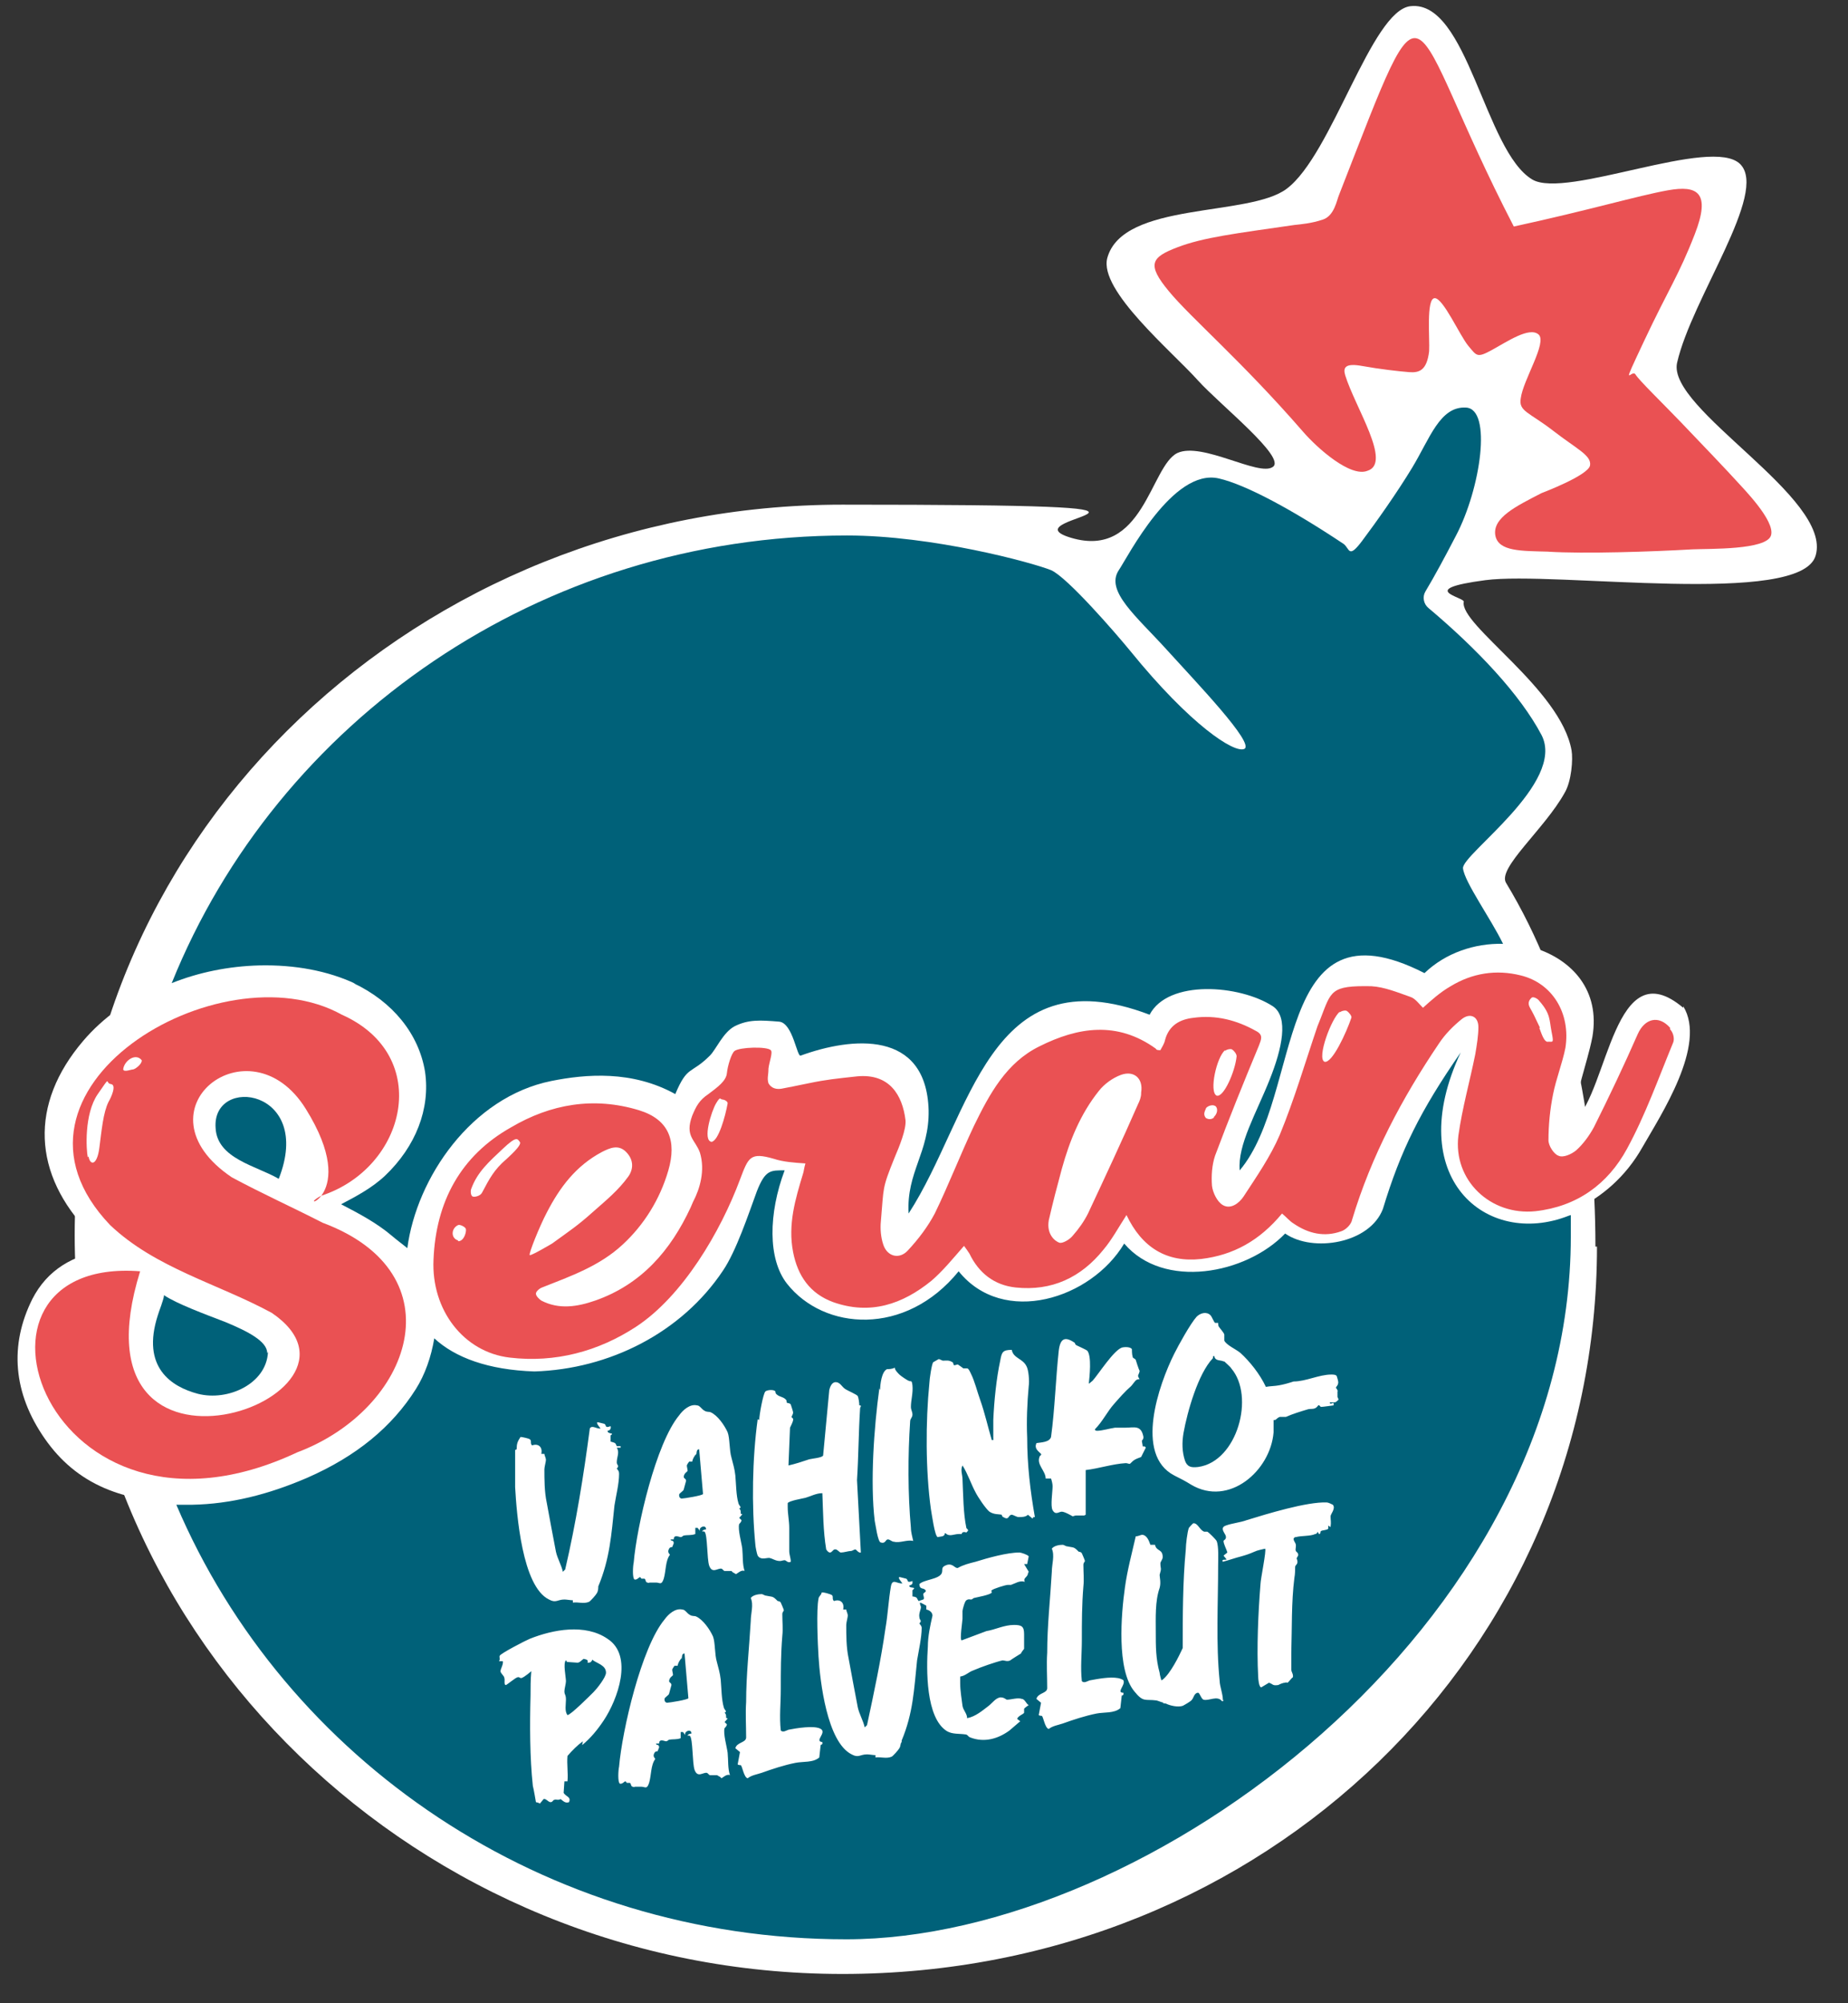 <?xml version="1.0" encoding="UTF-8"?>
<svg id="Layer_1" xmlns="http://www.w3.org/2000/svg" version="1.1" viewBox="0 0 240 260">
  <rect x="0" y="0" width="240" height="260" fill="#333333" stroke="none"/>
  <!-- Generator: Adobe Illustrator 29.7.1, SVG Export Plug-In . SVG Version: 2.1.1 Build 8)  -->
  <defs>
    <style>
      .st0 {
        fill: #ea5153;
      }

      .st1 {
        fill: #fff;
      }

      .st2 {
        fill: #006179;
      }
    </style>
  </defs>
  <path class="st1" d="M207.4,161.8c0,52.4-42.9,94.4-98,94.4S9.7,212.7,9.7,160.3s44.7-94.8,99.7-94.8,20.3,1.5,29.7,4.3,10.3-9.3,13.8-11c3.2-1.5,10.6,3.1,12.4,1.8,1.8-1.2-6.9-8.1-9.7-11.2-3.4-3.8-12.9-11.7-11.8-15.9,2-7.4,18.4-5.3,23.3-9,5.9-4.4,11-23.2,16.1-23.7,7.4-.8,9.6,18.8,15.8,22.5,4.4,2.6,23.3-5.7,27-2s-6.3,17.4-8.2,25.8c-1.3,6,20.2,17.5,18,25-1.9,6.7-33.8,2-42.9,3.2s-2.7,2.2-2.8,2.8c-.6,3,12.6,11.3,14,19.3.2,1.1,0,4-.9,5.5-2.6,4.7-8.8,9.8-7.6,11.7,8.4,13.9,11.6,30,11.6,47.2Z"/>
  <path class="st1" d="M218.6,130.8c-9-7.6-9.7,10.6-14.1,14.7,0-3.6,1.6-7.3,2.3-10.9,2.1-12.1-14.7-15.9-22.2-8.5-19.7-10-15.6,15.9-23.9,25.6-.3-3.3,2.2-7.5,3.9-11.8,1.6-4,2.5-8.1.4-9.5-4.2-2.8-13.6-3.5-16,1.1-20.9-7.9-23,13.2-31.2,25.8-.3-5.4,2.7-7.9,2.6-13.4-.3-10.5-10-9.5-16.5-7.1-.6.3-1.1-4.2-2.8-4.4-2.4-.2-3.9-.4-5.7.6-1.5.8-2.5,3-3.2,3.8-2.5,2.5-2.9,1.2-4.5,5-5.6-3.1-11.6-2.6-16-1.7-10.3,2.1-17.4,12.6-18.6,21.7-.6-.5-1.3-1-2-1.6-2.1-1.6-4.4-2.9-6.6-4.1,1.9-.9,4-2.1,5.7-3.7,4.1-3.8,6-8.7,5.2-13.5-.8-4.9-4.1-9.1-9.3-11.5-3.6-1.7-7.9-2.5-12.5-2.4-9,.3-17.7,4.1-22.8,10.1-7,8.2-6.6,17.3.9,25,.7.7,1.5,1.4,2.4,2.1-4.7.6-8,2.7-9.9,6.4-3,6-2.5,12.2,1.6,18.1,4.1,5.9,10.2,8.5,19.2,8.3h.2c4.9-.2,9.8-1.3,14.9-3.5,6.4-2.8,11-6.5,14.1-11.5,1.2-1.9,2-4.2,2.4-6.6,2.7,2.5,7,4.1,13,4.3,9.8-.3,19.1-5.1,24.5-13.1,1.7-2.6,3.4-7.3,4.4-10.3,1-2.9,1.7-2.7,3.6-2.7-2,5.5-2.1,11.5.3,14.6,4.8,6.1,15.4,6.9,22.3-1.6,5.8,7.1,17.1,3.6,21.4-3.6,5.1,6.1,15.8,4,20.9-1.3,3.6,2.5,11,1.3,12.6-3.2,2.3-7.6,4.9-12.8,10.1-20.3-7.9,16.9,4.2,26.2,15.3,20.6,3-1.5,6.1-4,8.3-7.9,2.4-4.2,8.4-13.3,5.3-18.3Z"/>
  <path class="st0" d="M216.9,133.4c-1.5-1.7-3.3-1.2-4.2.8-1.8,4.1-3.7,8.1-5.7,12.1-.6,1.1-1.4,2.2-2.3,3-.6.5-1.7,1-2.3.7-.6-.2-1.3-1.3-1.3-2,0-2,.2-4,.6-6,.4-2,1.2-4,1.6-6,.7-4.5-1.7-8.4-5.8-9.4-3.2-.8-6.3-.3-9.1,1.4-1.4.8-2.6,1.9-3.6,2.8-.5-.5-1-1.2-1.6-1.4-1.7-.6-3.4-1.3-5.1-1.4-5.3-.1-5.2.6-6.6,4.2-.1.3-.3.7-.4,1-1.6,4.7-3,9.5-4.9,14.1-1.2,2.8-3,5.4-4.7,8-.6.9-1.7,1.7-2.7,1.1-.7-.4-1.3-1.6-1.4-2.5-.1-1.3,0-2.7.4-3.9,1.8-4.8,3.7-9.5,5.7-14.3.3-.8.6-1.4-.4-1.9-2.5-1.4-5.2-2.1-8.1-1.7-1.8.2-3.2,1-3.7,2.9-.1.5-.4.9-.6,1.3-.3,0-.5,0-.6-.2-5-3.6-10.1-2.8-15.1-.3-4.3,2.1-6.5,6.2-8.5,10.3-1.8,3.8-3.3,7.7-5.1,11.4-.9,1.7-2.1,3.3-3.5,4.8-1.1,1.2-2.7.8-3.2-.8-.3-.9-.4-2-.3-3,.4-4.5.1-4.1,1.8-8.3.6-1.4,1.5-3.6,1.4-4.8-.4-3.3-2.1-6.1-6.3-5.7-2.7.3-3.9.4-6.3.9-1.9.4-2.5.5-3.5.7-.6.1-1.3,0-1.7-.7-.2-.7,0-1,0-1.9.1-.9.6-2.1.3-2.4-.5-.5-4-.4-4.7.1-.4.3-.9,1.9-1,2.9-.1,1-1.2,1.8-2.4,2.7-1.2.8-1.6,1.6-2.1,2.8-1,2.7.4,3.1,1,4.8.7,2.3,0,4.7-.9,6.4-.1.2-.2.5-.3.7-2.6,5.6-6.4,10-12.4,12.1-2.3.8-4.7,1.2-7,0-.3-.2-.7-.6-.7-.9,0-.3.5-.7.8-.8,3.8-1.5,7.5-2.8,10.5-5.6,2.7-2.5,4.8-5.8,5.9-9.6s.1-6.6-3.8-7.8c-5.9-1.8-11.5-.8-16.6,2.2-6.6,3.7-9.8,9.7-10.1,17.2-.3,6.5,3.9,12,9.9,12.7,5.9.7,11.5-.8,16.4-4,6.1-4,11-12.4,13.5-19.1,1.1-2.9,1.3-3.6,4.4-2.7,1.2.4,2.6.5,4.1.6-.2.7-.2,1-.3,1.3-1,3.3-2,6.6-1.3,10.2.6,3.1,2.2,5.4,5.2,6.5,4.8,1.7,9,.3,12.8-2.8,1.5-1.3,2.8-2.9,4.2-4.5.3.4.5.7.7,1,1.2,2.5,3.2,4.1,6,4.4,4.7.5,8.5-1.3,11.4-4.9,1.1-1.3,1.9-2.8,3-4.5,2,4.2,5.2,6.2,9.7,5.7,4.2-.5,7.6-2.4,10.5-5.9.6.5,1,1,1.5,1.3,1.9,1.3,4,1.8,6.2,1,.6-.2,1.3-.9,1.4-1.5,2.5-8.3,6.5-15.8,11.3-22.9.8-1.2,1.8-2.2,2.9-3.1,1.1-.9,2.2-.4,2.2,1,0,1.1-.2,2.3-.4,3.5-.7,3.5-1.7,7-2.2,10.6-.7,5.8,4.2,10.4,10,9.8,5.4-.6,9.4-3.5,11.9-8.1,2.4-4.4,4.1-9.2,6-13.8.2-.5,0-1.3-.4-1.7ZM59.5,161c-1-.3-.9-1.6,0-2,.2-.1.9.2,1,.5.1.3-.2,1.6-1,1.6ZM65.7,150.5c-1.5,1.3-2.1,2.4-3.1,4.3-.2.4-.9.6-1.2.5s-.3-.8-.2-1c.8-2.2,2.3-3.5,4.1-5.2s1.9-1.3,2.2-.9c.4.4-1.6,2.1-1.9,2.4ZM200,133.4c-.7-1.5-.9-1.9-1.3-2.6s0-1.1.2-1.3.8.1,1,.4c1.5,1.7,1.3,2.5,1.6,4s.2,1.3-.4,1.3c-.6.2-1-1.4-1.2-1.8ZM68.8,162.9c-.2-.1,1.3-3.8,2.2-5.5,1.7-3.3,3.8-6.1,7.2-7.9,1-.5,2.1-1,3.1,0,1,1,1,2.2.3,3.2-1.3,1.8-2.9,3.1-4.6,4.6-2,1.8-3.1,2.5-5.3,4.1,0,0-2.7,1.6-2.9,1.5ZM92.4,148.2c-1.2-.2,0-4,.6-5s.5-.5.8-.5c.2,0,.7.2.7.5-.3,1.7-1.2,4.9-2.1,5ZM148.2,141.9c0,.5-.2,1-.4,1.4-2.1,4.8-4.3,9.5-6.5,14.2-.5,1-1.2,2-2,2.9-.4.5-1.3,1-1.7.9-.6-.2-1.7-1.1-1.4-2.9.6-2.6,1-4.1,1.7-6.7,1-3.6,2.4-7.1,4.8-10.1.7-.9,1.8-1.7,2.9-2.1,1.7-.6,2.9.5,2.6,2.3ZM159.1,136.4c.2-.2.7-.3.9-.2.3.2.6.6.6.9-.2,2-1.7,5.4-2.6,5.1-1-.5,0-5,1.1-5.9ZM174,131.4c.2-.2.7-.3.9-.2.3.2.7.7.6.9-.6,1.8-2.5,6-3.5,5.7-1-.5.9-5.6,2-6.5ZM157.7,145c-.2.2-.6.4-1.1.1-.4-.5-.1-.9,0-1.2,0-.2.8-.7,1.3-.3.4.5,0,1.2-.3,1.4Z"/>
  <path class="st0" d="M41.9,158.7c-3.9-2-7.9-3.8-11.8-5.9-12.9-8.7,2.3-20.6,9.6-8.9s-1.7,13.3,2,11.3c11.1-3.6,14.6-18.2,2.7-23.5-15.8-8.8-46.9,9.7-30.1,27.3,5.9,5.6,14,7.6,21,11.4,16,10.9-26.9,26.1-17.1-5.4-26.1-2-12.2,38.8,20.4,23.5,14.9-5.6,21-23.2,3.3-29.8ZM11.4,150.2c-.2-.9-.5-5.6,1.3-8.2s.9-1.4,1.7-1.3,0,1.8-.3,2.3c-.7,1.4-.9,3.7-1.2,6s-1.2,2.3-1.4,1.1ZM17.3,138.8c-.3,0-1.2.4-1.3,0,.1-1.1,1.6-2.2,2.4-1.2.1.4-.7,1.1-1.1,1.2Z"/>
  <path class="st0" d="M201.1,71.6c-3.5-.1-6.5,0-6.9-2.1-.4-2.3,2.7-3.8,6-5.5,0,0,6.1-2.3,6.3-3.6s-1.7-2.1-4.8-4.5-4.5-2.5-4.2-4.2c.3-2.4,3.5-7.3,2.3-8.3-1.2-1-4,.9-6,2s-2,.8-3.1-.5-3.3-6.3-4.4-6.2-.6,5.3-.7,6.9c-.3,2.5-1.3,2.8-2.6,2.7s-3.9-.4-6.1-.8-2.5.2-2.2,1.2c1.3,4.2,6.1,11.4,2.9,12.4-2.2.9-6.5-2.9-8.4-5.1-8-9.2-14.5-14.7-17.4-18.2s-2.3-4.4,1.1-5.7,7.6-1.8,15.2-2.9c.9-.1,2.2-.2,3.7-.7s1.8-2.5,2.1-3.2c12.2-31.2,8.2-23.9,22.7,4.1,9.7-2.1,16.1-4,20-4.7s5.6.3,3.5,5.7-3.4,7.1-6.6,13.9-1.6,3.5-1.1,4.3,3.4,3.6,5.9,6.2,6.4,6.7,7.2,7.6,5.1,5.2,4.5,7.1-8,1.7-10.2,1.8c-5.2.3-14,.6-18.8.3Z"/>
  <g>
    <path class="st2" d="M34.7,175.6c0-1.5-2.5-2.8-5.4-4-2.6-1-6.4-2.4-8-3.5,0,.5-.7,2.2-.8,2.6-2.2,6.8,1.8,9.3,5.2,10.2,3.9,1,8.9-1.3,9.1-5.4Z"/>
    <path class="st2" d="M28,146.4c.2,4,5.3,4.9,8.2,6.6,4.6-11.7-8.7-13.5-8.2-6.6Z"/>
    <path class="st2" d="M88.5,215.2c-.2.3-.4.5-.5,1h-.4c0,0-.3.4-.3.5,0,.2.1.5.1.7,0,.1-.5.3-.5.8,0,.2.3.2.3.5,0,0-.3,1.1-.3,1.1,0,.2-.6.5-.6.7,0,.2,0,.4.3.5.3,0,2.8-.4,2.8-.6l-.5-5.8c-.4,0-.3.5-.4.8Z"/>
    <path class="st2" d="M76.9,215.5c-.2.3-.3.3-.6.3.1-.4-.1-.4-.5-.5-.2.1-.5.5-.8.5,0,0-1.4-.1-1.4-.1,0,0,0-.2-.1-.2-.4.3,0,2.2,0,2.7,0,.3-.2,1-.2,1.3,0,.5.2.4.2,1.1,0,.6-.2,1.5.2,2,.4,0,3-2.6,3.4-3,.4-.4,1.6-1.9,1.6-2.5,0-1-1.2-1.2-1.8-1.7Z"/>
    <path class="st2" d="M90.4,188.7c-.2.3-.4.5-.5,1h-.4c0,0-.3.4-.3.5,0,.2.1.5.1.7,0,.1-.5.3-.5.8,0,.2.3.2.3.5,0,0-.3,1.1-.3,1.1,0,.2-.6.5-.6.7,0,.2,0,.4.3.5.3,0,2.8-.4,2.8-.6l-.5-5.8c-.4,0-.3.5-.4.8Z"/>
    <path class="st2" d="M158.9,176.7c-.3-.2-1.1,0-1.2-.7-.3,0-.1.2-.2.3-1.9,2-3.3,6.9-3.8,9.7-.2,1.2-.2,2.4.2,3.6.3.8.8.9,1.7.8,5.1-.7,7.4-9.2,4.3-12.8,0-.1-.8-.8-.9-.9Z"/>
    <path class="st2" d="M203.7,157.8c-10.7,4.2-21.6-5-14-21.2-5.2,7.5-7.8,12.7-10.1,20.3-1.7,4.5-9.1,5.7-12.7,3.2-5.1,5.3-15.8,7.3-20.9,1.3-4.3,7.2-15.7,10.8-21.5,3.6-6.9,8.5-17.5,7.7-22.3,1.6-2.5-3.2-2.4-9.1-.3-14.7-1.8,0-2.5-.1-3.6,2.7-1.1,3-2.7,7.8-4.4,10.3-5.4,8.1-14.8,12.8-24.5,13.1-6-.2-10.3-1.8-13-4.3-.4,2.4-1.2,4.7-2.4,6.6-3.1,4.9-7.7,8.7-14.1,11.5-5.1,2.2-10,3.4-14.9,3.5h-.2s0,0,0,0c-.7,0-1.3,0-1.9,0,14.1,33.1,47.7,56.4,87,56.4s94.1-40.8,94.1-91.2,0-1.8,0-2.8ZM114.3,180.4c0-.7.2-2.4.9-2.7.2,0,.7,0,1-.2,0,.3.4.7.6.9.2.2,1.1.8,1.2.8.3.2.4-.2.5.6.1,1-.2,1.9-.2,2.8,0,.4.2.6.2,1,0,.4-.3.5-.3.9-.3,4.4-.3,9.4.1,13.8,0,.6.2,1.2.3,1.7-.8-.2-1.7.3-2.5.1-.3,0-.5-.3-.8-.3-.3,0-.3.6-.9.4-.4,0-.7-2.4-.8-2.8-.6-5-.1-12.1.6-17.2ZM98.6,184.3c0-.6.5-3.4.8-3.7.2-.2,1.1-.3,1.3,0,0,0,0,.3.2.4.3.3.9.3,1.2.7.1.1,0,.4.2.4,0,0,.3,0,.4.2,0,0,.3.9.3,1,0,.3-.2.5-.2.6,0,.1.3.2.2.4,0,.2-.3.8-.4,1l-.2,4.9c.9-.2,1.8-.5,2.7-.8.4-.1,1.7-.2,1.8-.5l.8-8.5c.1-.4.3-.9.7-1,.7-.1.9.6,1.4.9.3.2,1.5.7,1.6.9.1.2.2.9.2,1.2.4,0,.1.2.1.4-.2,3.1-.2,6.2-.4,9.3l.5,9.4c-.3.1-.6-.4-.7-.4-.2,0-.4.2-.6.2-.3,0-.9.2-1.3.2-.2,0-.5-.5-.8-.4-.3,0-.5.9-1.1,0-.4-2.4-.4-4.9-.5-7.3-.8,0-1.5.4-2.2.6-.4.1-2.2.4-2.3.7,0,.1,0,.4,0,.5,0,.9.2,1.8.2,2.7,0,1,0,2.1,0,3,0,.5.2.9.2,1.4-.4.2-.6-.2-.8-.2-.2,0-.4.1-.6.1-.6,0-.9-.3-1.4-.4-.5,0-1.1.3-1.5-.3-.1-.2-.3-1.2-.3-1.4-.5-5.1-.4-11.2.3-16.3ZM67.1,188.1c0-.7.1-1,.5-1.6.2,0,1.1.2,1.2.3.3.2,0,.5.3.8.8-.3,1.4.2,1.2,1.1h.4c0,.2.2.5.2.8,0,.2-.2.9-.2,1.2,0,1.3,0,2.9.3,4.3.4,2.2.8,4.3,1.2,6.4.2.9.7,1.7.9,2.6l.3-.3c1.4-6,2.4-12.2,3.2-18.3.3-.5.9.1,1.4,0,0,0-.8-.9-.3-.8,0,0,.8.2.8.2.3.2,0,.6.8.3.1.3-.1.6-.4.6,0,.5,1,.2.4.6v.8c.6.2.6.1.8.6h.5c0-.1,0,.2,0,.2h-.5c.4.6,0,1.2,0,1.9,0,.4.4.4,0,.8.2.3.3.3.3.7,0,1.3-.4,2.8-.6,4.1-.4,3.8-.6,6.9-2.1,10.5h0c0,.2,0,.6-.2.9-.1.2-.8,1-1,1.1-.7.3-1.4,0-2.1.1v-.3c-.3,0-.8-.1-1.1-.1-.9,0-1.1.5-2,0-3.5-1.7-4.2-11.1-4.4-14.6,0-1.5,0-3.3,0-4.8ZM75.7,226c-.7.5-1.4,1.2-2,1.9-.1,1.1.1,2.2,0,3.3h-.4c0,0-.1,1.5-.1,1.5.3.5,1,.5.7,1.2-.5.2-.8-.2-1.1-.4-.3.2-.6,0-.8.1-.2,0-.2.3-.5.3-.3,0-.6-.5-.9-.4l-.5.6c0-.1-.5-.2-.5-.2,0,0-.3-1.8-.4-2.1-.4-3.7-.4-8-.3-11.7,0-1.1,0-2.1.1-3.2,0,0-.9.8-1.3.9-.2,0-.3-.2-.5-.1-.2,0-1.4,1-1.5,1-.3,0-.1-.7-.2-.9,0-.3-.5-.6-.5-.9,0-.3.4-.9.3-1.3h-.5c.2-.2,0-.6.1-.7.1-.3,3.4-2,3.9-2.2,3-1.2,7.2-2,10.1,0,3.4,2.2,1.3,7.9-.5,10.6-.8,1.2-1.7,2.3-2.8,3.2ZM93.5,230.6c-.1,0-.3-.2-.4-.2-.3,0-.5,0-.9,0-.1,0-.3-.3-.4-.3-.5-.1-1.2.7-1.6-.4-.3-.9-.2-4-.6-4.4,0,0-.2-.1-.3,0,0-.2.3-.3.5-.3,0-.7-1-.3-.8.2l-.3-.4h-.3c0,0,0,.8,0,.8-.5.2-1,.1-1.5.2-.1,0-.2.2-.4.2-.2,0-.9-.4-.9.3h-.4c0,.3.4,0,.4.5,0,0-.2.5-.2.5-.1,0-.3,0-.4.2-.3.5.1.7.1.8-.6.8-.5,2.1-.8,3.1-.3.9-.5.5-1,.5-.4,0-.4,0-.8,0-.1,0-.2.1-.3,0-.3,0-.2-.4-.4-.5,0,0-.3,0-.4,0,0,0-.1-.2-.2-.2-.1,0-.4.4-.7.3-.3-.2-.2-1.8-.1-2.2.4-4.7,2.9-15.5,5.9-19.1.5-.7,1.4-1.5,2.3-1.3.4,0,.6.5,1,.7.3.2.6.1.8.2.9.4,1.8,1.7,2.2,2.6.3.8.2,2.3.5,3.3.2.8.4,1.4.5,2.3.1,1.1.1,2.6.4,3.6.1.4.5.5.1.7.4.3,0,.8.4.7h0c0,.1-.4.5-.4.5l.3.3c0,.2-.2.4-.3.5-.2.7.3,2.4.4,3.2.1,1,0,2,.3,2.9-.4-.2-.9.3-1.1.4ZM95,203.9c-.3,0-.5,0-.9,0-.1,0-.3-.3-.4-.3-.5-.1-1.2.7-1.6-.4-.3-.9-.2-4-.6-4.4,0,0-.2-.1-.3,0,0-.2.3-.3.5-.3,0-.7-1-.3-.8.2l-.3-.4h-.3c0,0,0,.8,0,.8-.5.2-1,.1-1.5.2-.1,0-.2.2-.4.2-.2,0-.9-.4-.9.3h-.4c0,.3.4,0,.4.5,0,0-.2.5-.2.5-.1,0-.3,0-.4.2-.3.5.1.7.1.8-.6.8-.5,2.1-.8,3.1-.3.9-.5.5-1,.5-.4,0-.4,0-.8,0-.1,0-.2.1-.3,0-.3,0-.2-.4-.4-.5,0,0-.3,0-.4,0,0,0-.1-.2-.2-.2-.1,0-.4.4-.7.3-.3-.2-.2-1.8-.1-2.2.4-4.7,2.9-15.5,5.9-19.1.5-.7,1.4-1.5,2.3-1.3.4,0,.6.5,1,.7.3.2.6.1.8.2.9.4,1.8,1.7,2.2,2.6.3.8.2,2.3.5,3.3.2.8.4,1.4.5,2.3.1,1.1.1,2.6.4,3.6.1.4.5.5.1.7.4.3,0,.8.4.7h0c0,.1-.4.5-.4.5l.3.3c0,.2-.2.4-.3.5-.2.7.3,2.4.4,3.2.1,1,0,2,.3,2.9-.4-.2-.9.3-1.1.4-.1,0-.3-.2-.4-.2ZM106.6,226.3l-.2,1.8c-.8.7-2.1.5-3.1.7-1.5.3-3,.8-4.4,1.3-.6.2-1.3.3-1.8.7-.5-.1-.7-1.6-.9-1.7,0,0-.3,0-.4-.1l.3-1.6-.6-.5c.2-.8,1.4-.7,1.4-1.4,0-1.5-.1-3.1,0-4.6,0-3.5.4-7,.6-10.5,0-1,.4-2.1,0-3,.3-.4,1-.5,1.4-.5.2,0,.4.2.6.2.9.2.8,0,1.5.7,0,0,.3,0,.4.2,0,0,.4.9.4,1,0,.1-.2.2-.2.5,0,1,.1,1.9,0,2.8-.2,2.4-.2,4.6-.2,7,0,1.8-.2,3.5,0,5.3.3.3.7,0,1-.1,1-.2,3.4-.6,4.2-.1.8.5-.9,1.6.2,1.7v.2c.1,0-.2.2-.2.2ZM133.5,204.2c0,.5-.7.6-.4,1.1-.7-.2-1.2.2-1.8.4-.1,0-.2,0-.4,0-.3,0-1.9.5-2.1.7-.1,0,0,.2,0,.3-.2.3-1.9.6-2.3.7-.1,0-.2.2-.4.2-.2,0-.3-.1-.6.1-.2.1-.5,1.2-.5,1.4,0,.4,0,.4,0,1,0,.3-.4,2.8-.1,2.8l3.2-1.2c1.2-.2,2.3-.8,3.6-.8,1,0,1.3.2,1.3,1.2,0,.4,0,1.2,0,1.7,0,0,0,.2,0,.2,0,0-.4.5-.4.6,0,0-1.3.8-1.4.9-.4.2-.7,0-1,0-.9.2-2.9.9-3.8,1.3-.6.2-1,.7-1.7.8,0,.3,0,.6,0,.9,0,.9.2,2.1.3,2.9.1.6.6,1,.6,1.6,1.1-.2,2-1,2.8-1.6.5-.4.9-1,1.5-1.1.6,0,.7.3.9.3.5,0,1.4-.3,1.9-.1.4,0,.6.7.9.8,0,0-.6.4-.6.5,0,.1,0,.3,0,.5-.1.2-.8.4-.9.8l.4.3-1.4,1.2c-1.5,1.1-3.3,1.6-5.1.9-.3-.1-.3-.4-.7-.4-.7-.1-1.6,0-2.3-.4-2.8-1.7-2.7-8.1-2.5-11,0-1.3.3-2.7.6-4,0-.6-.7-.8-.8-.8,0-.1,0-.4,0-.5,0,0-.7-.4-.8-.4-.1.2.1.4.1.6,0,.3-.3.8-.2,1.3,0,.4.4.4,0,.8.1.2.3.3.3.6,0,1.2-.4,3-.6,4.2-.4,3.8-.5,6.8-2,10.4v.2c-.2.2-.1.5-.3.8-.1.2-.8,1-1,1.1-.7.3-1.4,0-2.1.1v-.3c-.3,0-.8-.1-1.1-.1-.9,0-1.1.5-2,0-3.2-1.6-4.1-9.5-4.3-12.7-.1-1.6-.3-6.1,0-7.5,0-.3.4-.5.4-.8.2-.1,1.1.2,1.3.3.3.2,0,.5.3.8.8-.3,1.4.2,1.2,1.1h.4c0,.2.2.5.2.8,0,.2-.2.9-.2,1.2,0,1.3,0,2.9.3,4.3.4,2.2.8,4.3,1.2,6.4.2.9.7,1.7.9,2.6l.3-.3c.9-4.2,1.8-8.4,2.4-12.6.3-1.7.4-3.7.7-5.4.2-1.1.8-.3,1.5-.4,0,0-.8-.9-.3-.8,0,0,.8.2.8.2.3.2,0,.6.8.3,0,.1,0,.2,0,.3-.1.3-.5.2-.4.4.2.3,1,0,.4.5v.8c.7.1.5.2.8.6l.6-.2c.2-.1,0-.5,0-.7,0-.2.6-.3.2-.6-.2-.2-.7,0-.7-.7.6-.6,2.5-.6,2.9-1.4.2-.5-.2-.8.7-1.1.8-.2,1,.5,1.4.4.7-.4,1.5-.6,2.3-.8,1.6-.5,4.1-1.2,5.7-1.2.2,0,1.1.3,1.2.5,0,0-.2,1-.2,1,0,0-.3,0-.4,0l.6,1ZM134.1,197.1l-.6-.5c-.3.3-.8.3-1.2.3-.3,0-.7-.3-.9-.3-.5,0-.3.8-1.1.3-.1,0-.2-.2-.2-.3-.4-.1-1,0-1.6-.4-.5-.4-1.5-1.9-1.8-2.5-.6-1.1-1-2.4-1.7-3.5-.3.6,0,1.2,0,1.8.1,2.1.1,4.4.5,6.3,0,.1.3.2.2.4l-.2.2c-.6-.2-.6.2-.6.2,0,0-.3,0-.4,0-.6,0-1.2.4-1.7-.1h-.1c0,.5-.6.4-.9.5-.4,0-.8-3.1-.9-3.6-.7-5-.7-11.4-.2-16.4,0-.4.3-2.5.5-2.7,0,0,.7-.4.7-.4.2,0,.4.2.6.2.4,0,.7-.1,1.2.2.1,0,.1.3.2.4.2,0,.3-.1.5-.1,0,0,.6.4.7.5.1,0,.3,0,.5,0,.2,0,.4.5.5.7.5,1,.8,2.3,1.2,3.4.6,1.7,1,3.5,1.5,5.2.3,0,.2,0,.2-.2,0-.8,0-1.6,0-2.4.1-2.4.4-5.4.9-7.7.2-1.1.3-1.4,1.5-1.4.2,1.1,1.4,1.1,1.9,2.1.3.5.4,2,.3,2.6-.2,2.2-.3,4.5-.2,6.7,0,3.5.4,6.9,1,10.3h-.2ZM134.6,187.3c.6-.1,1.7-.1,1.9-.8.5-3.7.6-7.5,1-11.2.2-1.6.8-1.9,2.1-1,0,0,0,.2.2.3.2.1,1.3.6,1.4.7.6.7.3,3.4.2,4.3,0,0,.4-.3.5-.4.8-.9,2.7-3.9,3.8-4.3.4-.1,1.1-.1,1.3.2,0,.1,0,.7.1,1,0,.2.3.2.4.4,0,0,.4,1.3.5,1.4,0,.3-.2.5-.2.7,0,.1.2.4.2.4,0,0-.3,0-.4.1-.2.1-.5.6-.7.8-.8.7-1.5,1.5-2.2,2.3-.9,1-1.5,2.3-2.5,3.3,0,.2.2.2.3.2.6,0,1.6-.3,2.3-.4.4,0,.9,0,1.3,0,1.2,0,2.1-.4,2.4,1.2,0,.4-.2.4-.2.5,0,.2.1.5.1.7,0,.1.3-.1.4.2,0,0-.6,1.2-.6,1.2-.2.1-.6.2-.9.4-.2.1-.5.5-.6.5-.1,0-.3-.1-.5-.1-1.7.1-3.5.7-5.2.9v5.8s-.2.1-.2.1c-.4,0-.7,0-1.1,0-.1,0-.3.1-.4.1,0,0-1-.6-1.4-.6-.4,0-.8.5-1.2-.2-.3-.5,0-2.4,0-3.1,0-.3-.1-.7-.2-1h-.5c0,0-.2,0-.2,0,0-1-1.2-1.8-.8-2.8,0-.2.3-.2.2-.4-.4-.4-.9-.7-.6-1.4ZM145.7,219.9l-.2,1.8c-.8.7-2.1.5-3.1.7-1.5.3-3,.8-4.4,1.3-.6.2-1.3.3-1.8.7-.5-.1-.7-1.6-.9-1.7,0,0-.3,0-.4-.1l.3-1.6-.6-.5c.2-.8,1.4-.7,1.4-1.4,0-1.5-.1-3.1,0-4.6,0-3.5.4-7,.6-10.5,0-1,.4-2.1,0-3,.3-.4,1-.5,1.4-.5.2,0,.4.2.6.2.9.2.8,0,1.5.7,0,0,.3,0,.4.2,0,0,.4.9.4,1,0,.1-.2.2-.2.5,0,1,.1,1.9,0,2.8-.2,2.4-.2,4.6-.2,7,0,1.8-.2,3.5,0,5.3.3.3.7,0,1-.1,1.1-.2,2.6-.5,3.7-.3.1,0,.7.2.7.3.3.6-1,1.6,0,1.6v.2c.1,0-.2.2-.2.2ZM158.9,220.6c0,.1,0,.2-.2.2-.6-.8-1.7,0-2.4-.2-.3-.1-.5-.9-.7-.9-.5,0-.6.7-.8.9-.1.2-1,.7-1.2.8-.6.2-1.6,0-2.2-.3h0c-.1,0-.3,0-.4-.1,0,0,.2,0,.3,0-.4,0-.7-.2-1.1-.3-1.5-.2-1.7.3-2.9-1.2-2.3-2.8-1.7-10-1.2-13.5.3-2.2.9-4.4,1.4-6.6.3,0,.7-.2.8-.2.6,0,.9.7,1.1,1.3h.6c.2.9,1,.5,1,1.6,0,.3-.3.6-.3.8,0,.8.2.5-.1,1.5,0,.3.2,1,0,1.7-.6,1.7-.5,3.9-.5,5.7,0,1.9,0,3.5.5,5.3,0,.2.2.9.2.9.1.2.1,0,.2,0,1-.8,2.1-3,2.6-4.1,0-4.2,0-8.6.4-12.8,0-.6.2-2.3.4-2.8,0,0,.5-.6.6-.6.6,0,.8.9,1.4,1.1,0,0,.2,0,.4,0,.2.1,1.1,1,1.2,1.2.3.7.2,2.4.2,3.2,0,4.9-.3,10.1.2,15,0,.6.5,2,.4,2.5ZM172.5,198c0,.1,0,.4,0,.4-.1.2-.8.2-.9.3-.2,0,0,.4-.3.4l-.2-.3c0,.1-.1.3-.3.3-.6.3-1.8.2-2.5.4-.1,0-.2,0-.3.2,0,.4.3.5.3.9,0,.3-.1.6,0,.7,0,.1.3.2.3.5,0,.2-.2.3-.2.5,0,0,.1.2.1.4,0,.4-.3.4-.3.7,0,.3,0,.9-.1,1.4-.4,3.2-.3,6.5-.4,9.7,0,.7,0,1.5,0,2.2,0,.3.3.6.2,1-.2.1-.5.6-.7.7-.1,0-.2-.1-.3,0-.3,0-.7.2-.9.3-.8.1-.6-.1-1.2-.3l-1,.6c-.3,0-.4-1.1-.4-1.4-.2-3.7,0-8.3.3-12,0-.6.8-4.4.6-4.6-.4.1-1,.2-1.4.4-.7.3-1,.4-1.7.6-.8.2-1.6.5-2.4.7-.2-.4.4-.2.5-.3l-.4-.5.5-.4c-.1-.4-.5-1.1-.5-1.5,0-.1.4-.2.3-.6,0-.3-.9-1.1,0-1.4.8-.3,1.9-.4,2.7-.7,2.6-.8,7.8-2.4,10.4-2.3.2,0,.6.2.8.3.4.5-.3,1.2-.3,1.5,0,.6.1.6,0,1.4ZM173.8,180.5s-.1,0-.1.1c0,0,0,.6,0,.7,0,.1.2.3.1.4,0,0-.3.3-.4.3-.2,0-.5,0-.7,0,0,.4.4,0,.5.1v.3c0,0-1.4.2-1.6.2-.2,0-.2-.3-.4-.2-.4.6-.8.4-1.3.5-1,.3-2,.6-2.9,1-.2,0-.6,0-.8,0-.3.1-.4.3-.6.4,0,0-.1,0-.2,0,0,0,0,.2,0,.3,0,.4,0,.8,0,1.3-.4,5-5.8,9.7-10.7,6.8-.8-.5-1.4-.8-2.2-1.2-5.2-2.7-2-11.8,0-15.8.6-1.2,2.1-3.9,2.9-4.8.5-.5,1.3-.7,1.8-.2.2.2.4.8.6,1,.1,0,.3,0,.4,0,0,0,0,.4.1.5.2.3.6.7.7,1,0,.3,0,.5,0,.8.3.6,1.5,1.1,2.1,1.6,1.2,1.1,2.5,2.7,3.3,4.4.5-.1,1.2-.1,1.7-.2.6-.1,1.3-.3,1.9-.5,1.6,0,3.3-.9,4.9-.9.2,0,.6,0,.7.2,0,0,.2.6.2.8,0,.4-.3.6-.3.7,0,.1.2.2.2.4Z"/>
    <path class="st2" d="M45.9,127.6c5.1,2.4,8.5,6.6,9.3,11.5.7,4.8-1.2,9.7-5.2,13.5-1.7,1.6-3.8,2.7-5.7,3.7,2.3,1.2,4.6,2.4,6.6,4.1.7.6,1.4,1.1,2,1.6,1.2-9.1,8.3-19.6,18.7-21.7,4.5-.9,10.5-1.4,16.1,1.7,1.6-3.8,2-2.5,4.5-5,.8-.8,1.7-3,3.2-3.8,1.8-.9,3.3-.8,5.8-.6,1.8.2,2.3,4.7,2.8,4.4,6.6-2.4,16.3-3.4,16.6,7.1.1,5.5-2.9,8-2.6,13.4,8.2-12.6,10.3-33.8,31.3-25.8,2.4-4.6,11.7-3.9,16-1.1,2.1,1.4,1.2,5.5-.4,9.5-1.7,4.3-4.2,8.5-3.9,11.8,8.3-9.8,4.2-35.7,24-25.6,2.7-2.6,6.5-3.9,10.2-3.8-1.6-3.3-5-8-5.2-9.8s13.4-11.1,10.2-17.3c-2.8-5.3-8.4-11.2-14.7-16.5-.6-.5-.8-1.4-.4-2.1,1.2-2,2.6-4.6,4-7.3,3.2-6.1,4.7-16.4,1.3-16.6s-4.7,4-7,7.8c-2,3.3-4.7,7.1-6.5,9.5s-1.6,1-2.4.4c-6.6-4.4-12.7-7.7-16.2-8.5-6-1.4-11.9,10.3-13,11.9-1.8,2.7,2.3,6,6.2,10.3,3.8,4.2,11.5,12.2,10.1,12.9-1.3.6-7-3.1-14.8-12.7-1.8-2.2-8.2-9.6-10.3-10.5-2.5-1-15.4-4.5-26.5-4.5-39.9,0-74,24.1-87.7,58.1,3.5-1.4,7.4-2.2,11.4-2.3,4.6-.1,8.9.7,12.5,2.4Z"/>
  </g>
</svg>